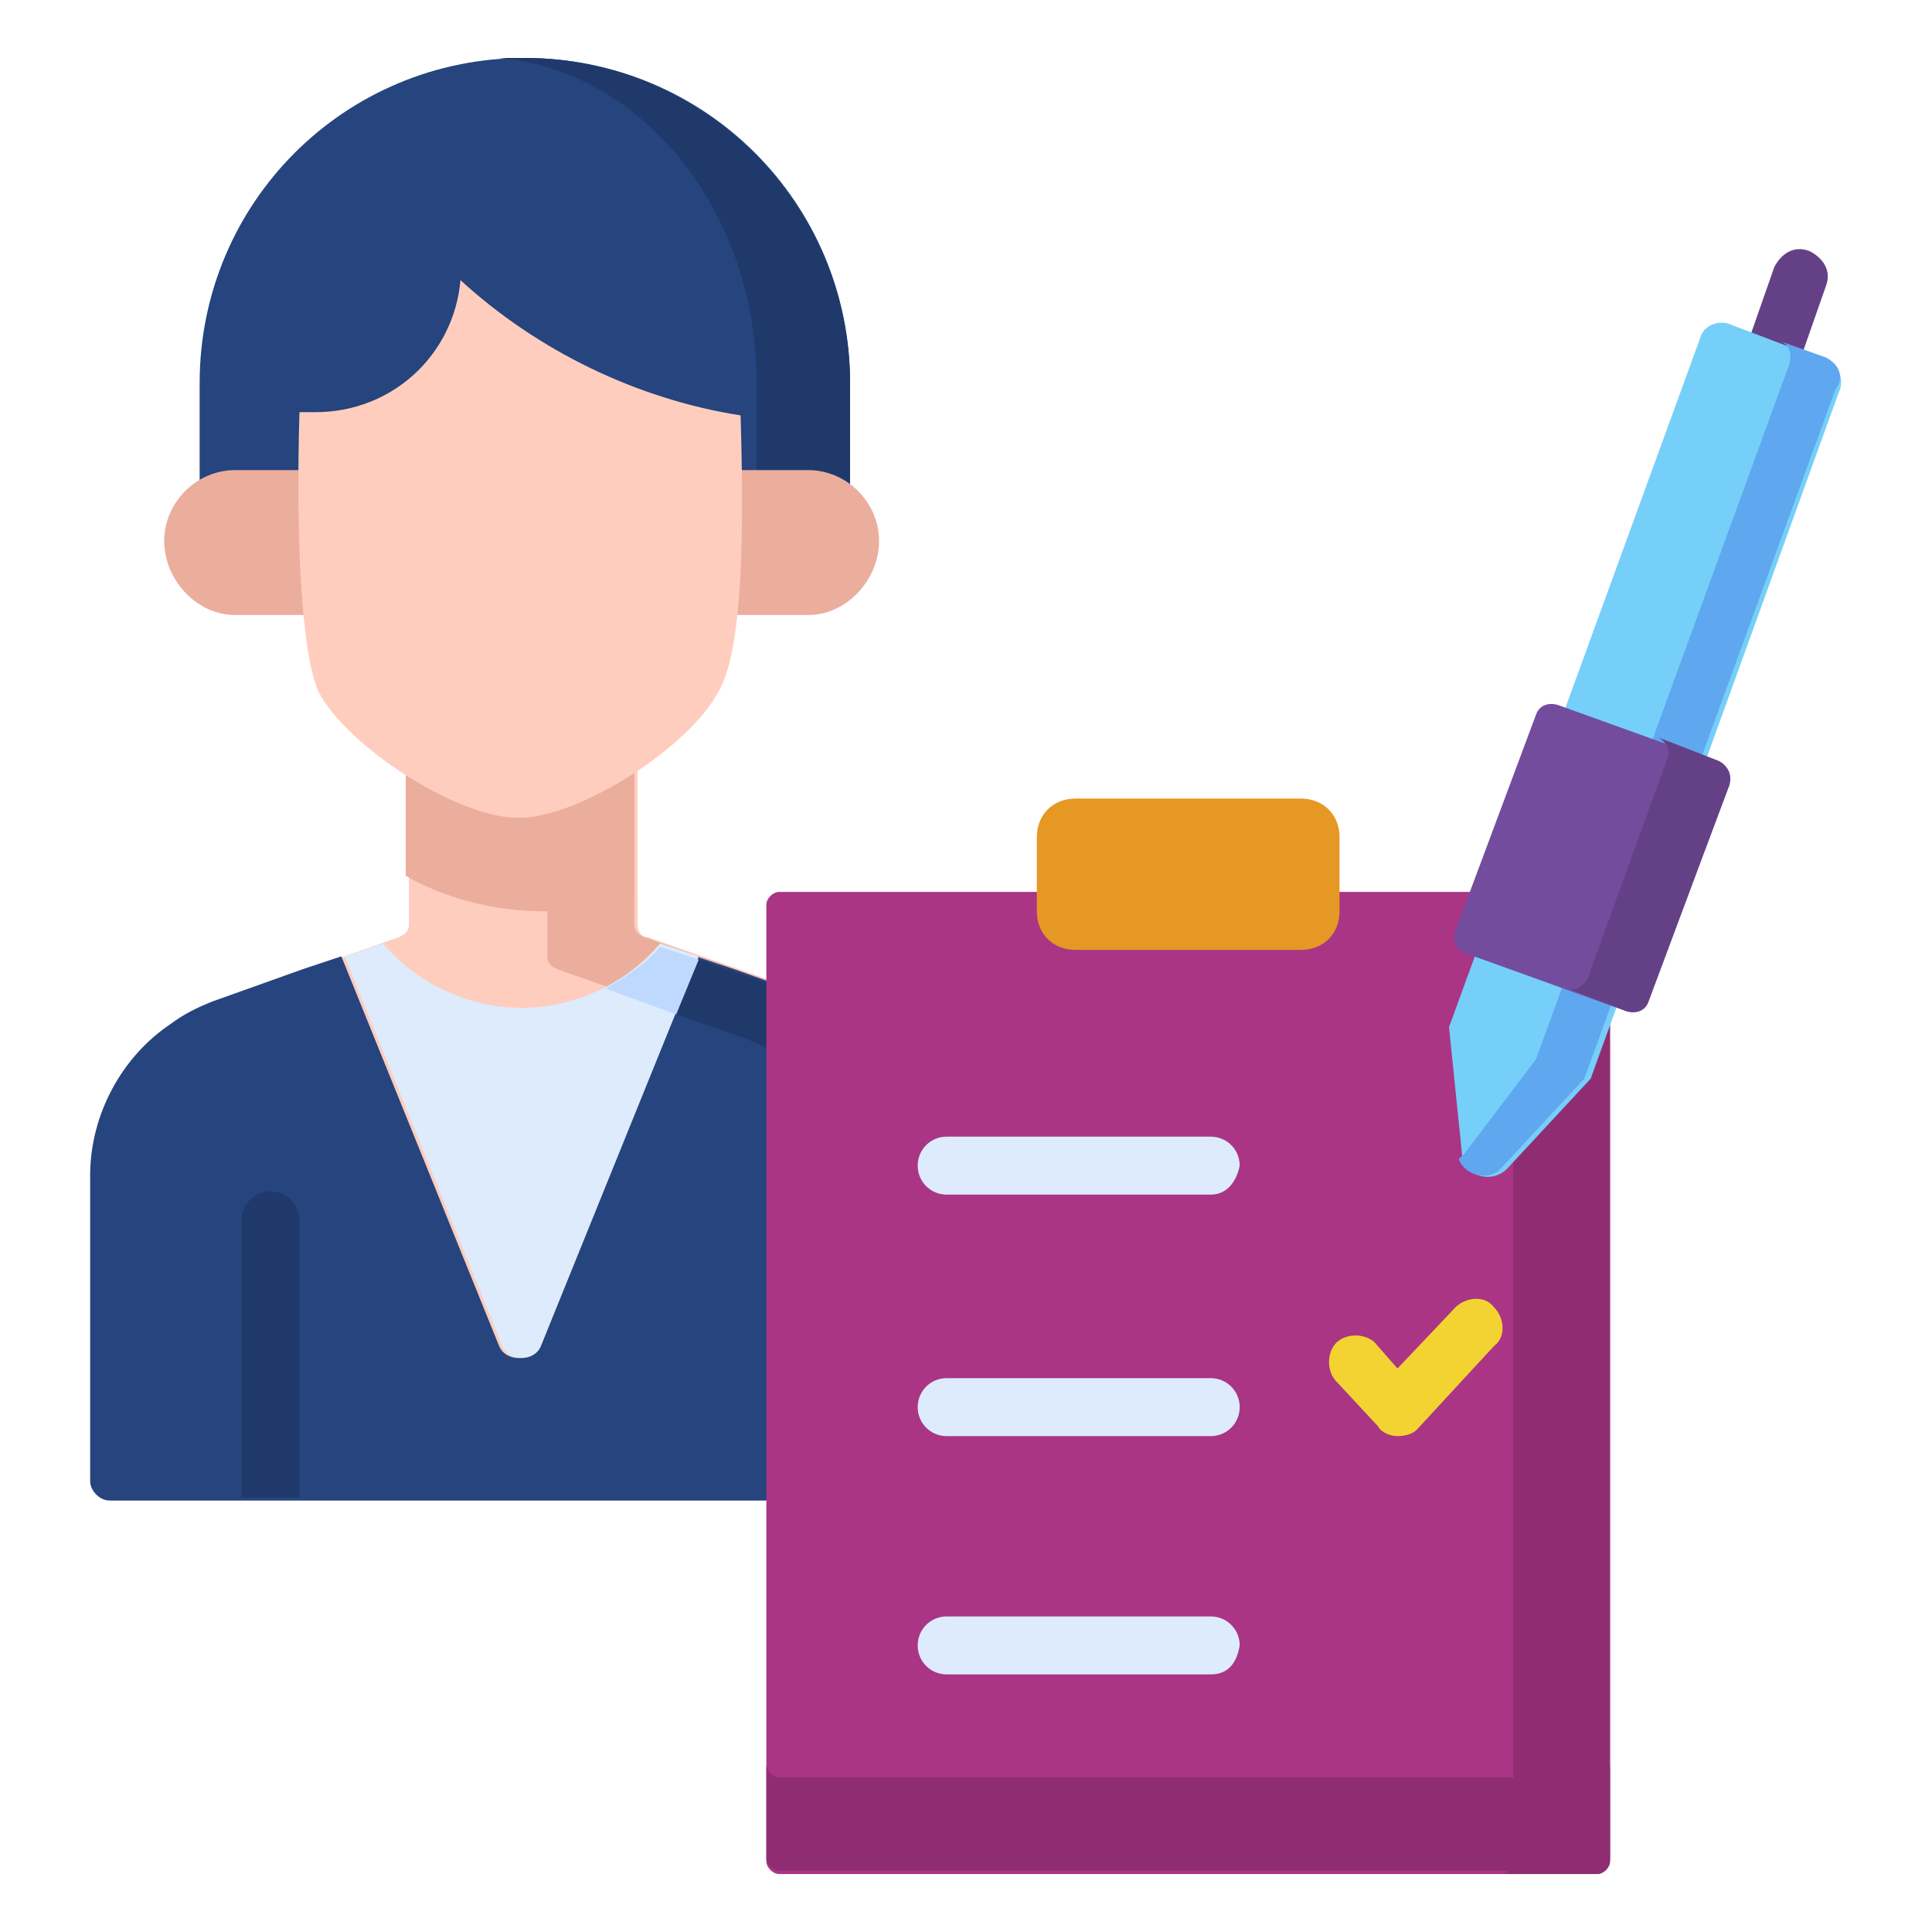 <?xml version="1.0" encoding="utf-8"?>
<!-- Generator: Adobe Illustrator 25.4.1, SVG Export Plug-In . SVG Version: 6.00 Build 0)  -->
<svg version="1.1" id="Capa_1" xmlns="http://www.w3.org/2000/svg" xmlns:xlink="http://www.w3.org/1999/xlink" x="0px" y="0px"
	 width="60px" height="60px" viewBox="0 0 60 60" style="enable-background:new 0 0 60 60;" xml:space="preserve">
<style type="text/css">
	.st0{fill:#644187;}
	.st1{fill:#26447E;}
	.st2{fill:#20396B;}
	.st3{fill:#EBAE9D;}
	.st4{fill:#FFCDBE;}
	.st5{fill:#DDEBFD;}
	.st6{fill:#BED9FD;}
	.st7{fill:#AA3584;}
	.st8{fill:#902D72;}
	.st9{fill:#F3D332;}
	.st10{fill:#E69824;}
	.st11{fill:#75CFF9;}
	.st12{fill:#5FA7EE;}
	.st13{fill:#744C9E;}
</style>
<g>
	<path class="st0" d="M55.2,11.5c-0.1,0-0.2,0-0.3-0.1c-0.4-0.2-0.7-0.6-0.5-1.1l0.7-2c0.2-0.4,0.6-0.7,1.1-0.5
		c0.4,0.2,0.7,0.6,0.5,1.1l-0.7,2C55.9,11.2,55.6,11.5,55.2,11.5L55.2,11.5z"/>
	<path class="st1" d="M6.2,11.9v5h20.2v-5c0-5.6-4.5-10.1-10.1-10.1S6.2,6.3,6.2,11.9L6.2,11.9z"/>
	<path class="st2" d="M16.3,1.8c-0.3,0-0.5,0-0.8,0c4.5,0.4,8,4.8,8,10.1v5h2.9v-5C26.4,6.3,21.8,1.8,16.3,1.8L16.3,1.8z"/>
	<g>
		<path class="st3" d="M25.1,19.1h-4.5v-4.5h4.5c1.2,0,2.2,1,2.2,2.2S26.3,19.1,25.1,19.1L25.1,19.1z"/>
		<path class="st3" d="M7.3,19.1h4.5v-4.5H7.3c-1.2,0-2.2,1-2.2,2.2S6.1,19.1,7.3,19.1L7.3,19.1z"/>
	</g>
	<path class="st4" d="M19.8,28.7v-5.8h-7.1v5.8c0,0.2-0.1,0.3-0.3,0.4l-5.7,2c-2.3,0.8-3.8,3-3.8,5.4V46c0,0.3,0.3,0.6,0.6,0.6H29
		c0.3,0,0.6-0.3,0.6-0.6v-9.5c0-2.4-1.5-4.6-3.8-5.4l-5.7-2C19.9,29.1,19.8,28.9,19.8,28.7L19.8,28.7z"/>
	<path class="st3" d="M25.7,31.1l-5.7-2c-0.2-0.1-0.3-0.2-0.3-0.4v-5.8H17v6.8c0,0.2,0.1,0.3,0.3,0.4l5.7,2c2.3,0.8,3.8,3,3.8,5.4
		V46c0,0.3-0.3,0.6-0.6,0.6H29c0.3,0,0.6-0.3,0.6-0.6v-9.5C29.6,34.1,28,31.9,25.7,31.1z"/>
	<path class="st1" d="M29.6,36.5V46c0,0.3-0.3,0.6-0.6,0.6H3.4c-0.3,0-0.6-0.3-0.6-0.6v-9.5c0-1.9,1-3.7,2.5-4.7
		c0.4-0.3,0.8-0.5,1.3-0.7l2.8-1l1.2-0.4l4.9,12.1c0.2,0.5,1,0.5,1.2,0l4.9-12.1l1.2,0.4l2.8,1c0.5,0.2,0.9,0.4,1.4,0.7
		C28.6,32.8,29.6,34.6,29.6,36.5L29.6,36.5z"/>
	<path class="st2" d="M29.6,36.5V46c0,0.3-0.3,0.6-0.6,0.6h-2.8c0.3,0,0.6-0.3,0.6-0.6v-8.4c0-2.4-1.5-4.6-3.8-5.4L21,31.5l0.7-1.7
		c4.4,1.5,4.1,1.4,4.4,1.5c0.1,0,0.2,0.1,0.3,0.1c0,0,0,0,0,0C28.4,32.4,29.6,34.4,29.6,36.5L29.6,36.5z"/>
	<path class="st5" d="M15.6,41.8c0.2,0.5,1,0.5,1.2,0l4.9-12.1l-1.2-0.4c-1,1.2-2.6,2-4.3,2c-1.7,0-3.3-0.8-4.3-2l-1.2,0.4
		L15.6,41.8z"/>
	<path class="st6" d="M18.8,30.7l2.2,0.8l0.7-1.7l-0.6-0.2l-0.6-0.2C20.1,29.9,19.5,30.3,18.8,30.7z"/>
	<path class="st3" d="M12.6,27.2c2.1,1.2,4.8,1.4,7.1,0.7v-5h-7.1V27.2z"/>
	<path class="st2" d="M9.3,46.5v-8.6c0-0.5-0.4-0.9-0.9-0.9c-0.5,0-0.9,0.4-0.9,0.9v8.6H9.3z"/>
	<path class="st4" d="M23,12.9c-3.2-0.5-6.3-2-8.7-4.2c-0.2,2.3-2.1,4.1-4.5,4.1c-0.2,0-0.3,0-0.5,0c-0.1,3.3,0,7.4,0.6,8.7
		c0.9,1.7,4.3,3.9,6.2,3.9c1.9,0,5.3-2.2,6.2-3.9C23.1,20.2,23.1,16.3,23,12.9L23,12.9z"/>
	<path class="st7" d="M49.6,58.2H24.2c-0.2,0-0.4-0.2-0.4-0.4V28.1c0-0.2,0.2-0.4,0.4-0.4h25.4c0.2,0,0.4,0.2,0.4,0.4v29.7
		C50,58,49.8,58.2,49.6,58.2z"/>
	<path class="st8" d="M49.6,55.2H24.2c-0.2,0-0.4-0.2-0.4-0.4v2.9c0,0.2,0.2,0.4,0.4,0.4h25.4c0.2,0,0.4-0.2,0.4-0.4v-2.9
		C50,55.1,49.8,55.2,49.6,55.2L49.6,55.2z"/>
	<path class="st8" d="M49.6,27.7h-3c0.2,0,0.4,0.2,0.4,0.4v29.7c0,0.2-0.2,0.4-0.4,0.4h3c0.2,0,0.4-0.2,0.4-0.4V28.1
		C50,27.9,49.8,27.7,49.6,27.7L49.6,27.7z"/>
	<g>
		<path class="st5" d="M37.6,37.1h-8.2c-0.5,0-0.9-0.4-0.9-0.9c0-0.5,0.4-0.9,0.9-0.9h8.2c0.5,0,0.9,0.4,0.9,0.9
			C38.4,36.7,38.1,37.1,37.6,37.1z"/>
		<path class="st5" d="M37.6,44.6h-8.2c-0.5,0-0.9-0.4-0.9-0.9s0.4-0.9,0.9-0.9h8.2c0.5,0,0.9,0.4,0.9,0.9S38.1,44.6,37.6,44.6z"/>
		<path class="st5" d="M37.6,52h-8.2c-0.5,0-0.9-0.4-0.9-0.9c0-0.5,0.4-0.9,0.9-0.9h8.2c0.5,0,0.9,0.4,0.9,0.9
			C38.4,51.7,38.1,52,37.6,52z"/>
	</g>
	<path class="st9" d="M43.4,44.6c-0.2,0-0.5-0.1-0.6-0.3l-1.3-1.4c-0.3-0.3-0.3-0.9,0-1.2c0.3-0.3,0.9-0.3,1.2,0l0.7,0.8l1.8-1.9
		c0.3-0.3,0.9-0.4,1.2,0c0.3,0.3,0.4,0.9,0,1.2l-2.4,2.6C43.9,44.5,43.7,44.6,43.4,44.6L43.4,44.6z"/>
	<path class="st10" d="M40.4,29.5h-7c-0.7,0-1.2-0.5-1.2-1.2V26c0-0.7,0.5-1.2,1.2-1.2h7c0.7,0,1.2,0.5,1.2,1.2v2.3
		C41.6,29,41.1,29.5,40.4,29.5L40.4,29.5z"/>
	<path class="st11" d="M49.4,33.5l-2.6,2.8c-0.5,0.5-1.4,0.2-1.4-0.5L45,31.9l7.8-21.4c0.1-0.4,0.6-0.6,1-0.4l2.9,1.1
		c0.4,0.1,0.6,0.6,0.4,1L49.4,33.5z"/>
	<path class="st12" d="M56.7,11.1l-1.4-0.5c0.3,0.1,0.4,0.5,0.2,0.9l-7.8,21.4l-2.2,2.9c-0.1,0.1-0.1,0.1-0.2,0.2
		c0.2,0.5,0.9,0.7,1.3,0.3l2.6-2.8l7.8-21.4C57.3,11.7,57.1,11.3,56.7,11.1L56.7,11.1z"/>
	<path class="st13" d="M50.5,31.4l-5-1.8c-0.3-0.1-0.4-0.4-0.3-0.7l2.5-6.7c0.1-0.3,0.4-0.4,0.7-0.3l5,1.8c0.3,0.1,0.4,0.4,0.3,0.7
		L51.2,31C51.1,31.3,50.8,31.5,50.5,31.4z"/>
	<path class="st0" d="M53.3,23.6l-1.8-0.7c0.2,0.1,0.4,0.4,0.3,0.6l-2.5,6.9c-0.1,0.2-0.4,0.4-0.6,0.3l1.8,0.7
		c0.3,0.1,0.6,0,0.7-0.3l2.5-6.7C53.8,24,53.6,23.7,53.3,23.6L53.3,23.6z"/>
</g>
</svg>
